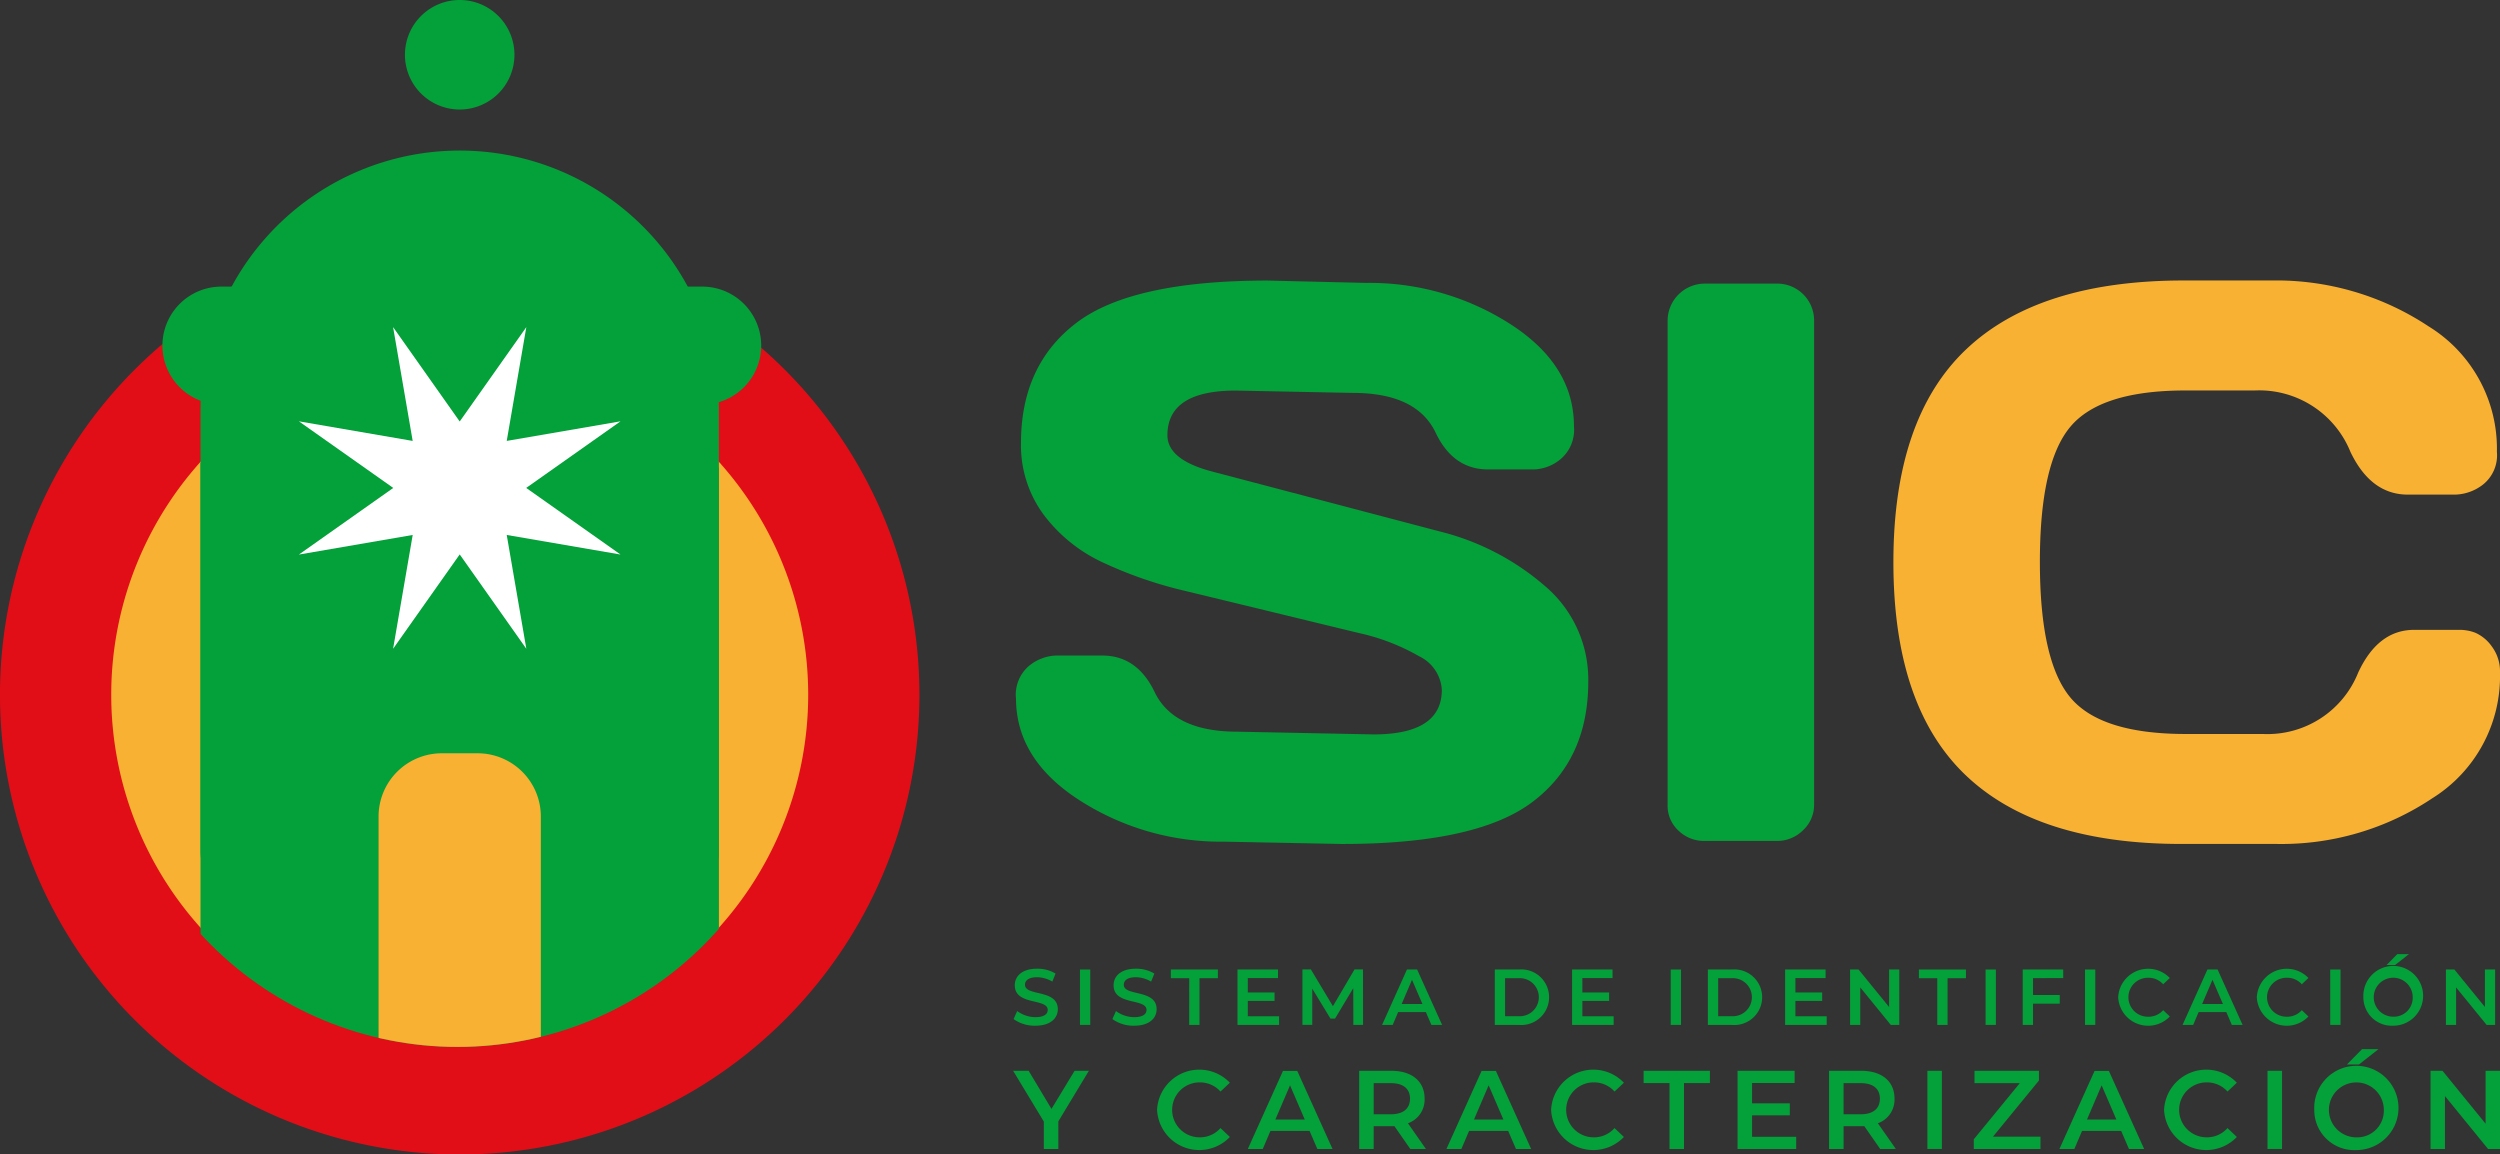 <svg id="Grupo_211" data-name="Grupo 211" xmlns="http://www.w3.org/2000/svg" xmlns:xlink="http://www.w3.org/1999/xlink" width="220.88" height="102" viewBox="0 0 220.88 102">
  <rect x="0" y="0" width="220.88" height="102" fill="#333333" stroke="none"/>
  <defs>
    <clipPath id="clip-path">
      <rect id="Rectángulo_94" data-name="Rectángulo 94" width="220.88" height="102" fill="none"/>
    </clipPath>
    <clipPath id="clip-path-2">
      <path id="Trazado_1587" data-name="Trazado 1587" d="M6.95,53.109A30.789,30.789,0,1,0,37.739,22.32,30.789,30.789,0,0,0,6.95,53.109" transform="translate(-6.95 -22.32)" fill="none"/>
    </clipPath>
  </defs>
  <g id="Grupo_182" data-name="Grupo 182" transform="translate(0 0)">
    <g id="Grupo_177" data-name="Grupo 177">
      <g id="Grupo_176" data-name="Grupo 176" clip-path="url(#clip-path)">
        <path id="Trazado_1544" data-name="Trazado 1544" d="M64.642,66.227l.316-.707a2.712,2.712,0,0,0,1.615.539c.762,0,1.083-.273,1.083-.637,0-1.057-2.909-.363-2.909-2.182,0-.791.629-1.462,1.973-1.462a3.106,3.106,0,0,1,1.629.432l-.287.708a2.716,2.716,0,0,0-1.349-.385c-.756,0-1.064.294-1.064.664,0,1.043,2.9.364,2.9,2.163,0,.783-.636,1.455-1.978,1.455a3.16,3.16,0,0,1-1.931-.587" transform="translate(24.912 23.808)" fill="#04a039"/>
        <rect id="Rectángulo_87" data-name="Rectángulo 87" width="0.909" height="4.896" transform="translate(95.417 85.657)" fill="#04a039"/>
        <path id="Trazado_1545" data-name="Trazado 1545" d="M70.943,66.227l.316-.707a2.712,2.712,0,0,0,1.615.539c.762,0,1.083-.273,1.083-.637,0-1.057-2.909-.363-2.909-2.182,0-.791.629-1.462,1.973-1.462a3.106,3.106,0,0,1,1.629.432l-.287.708a2.716,2.716,0,0,0-1.349-.385c-.756,0-1.064.294-1.064.664,0,1.043,2.9.364,2.9,2.163,0,.783-.636,1.455-1.978,1.455a3.159,3.159,0,0,1-1.931-.587" transform="translate(27.34 23.808)" fill="#04a039"/>
        <path id="Trazado_1546" data-name="Trazado 1546" d="M76.293,62.6H74.67v-.77h4.155v.77H77.2v4.127h-.91Z" transform="translate(28.777 23.827)" fill="#04a039"/>
        <path id="Trazado_1547" data-name="Trazado 1547" d="M82.594,65.963v.763H78.921v-4.9H82.5v.762H79.83v1.273h2.365v.749H79.83v1.349Z" transform="translate(30.415 23.827)" fill="#04a039"/>
        <path id="Trazado_1548" data-name="Trazado 1548" d="M87.56,66.726l-.008-3.246-1.607,2.686h-.406l-1.61-2.643v3.2h-.867v-4.9h.748l1.945,3.246,1.909-3.246h.749l.007,4.9Z" transform="translate(32.01 23.828)" fill="#04a039"/>
        <path id="Trazado_1549" data-name="Trazado 1549" d="M92.009,65.593H89.561l-.482,1.133h-.938l2.2-4.9h.895l2.211,4.9H92.5Zm-.3-.713-.924-2.14-.914,2.14Z" transform="translate(33.968 23.828)" fill="#04a039"/>
        <path id="Trazado_1550" data-name="Trazado 1550" d="M95.33,61.829h2.142a2.458,2.458,0,1,1,0,4.9H95.33Zm2.1,4.127a1.682,1.682,0,1,0,0-3.357H96.24v3.357Z" transform="translate(36.738 23.827)" fill="#04a039"/>
        <path id="Trazado_1551" data-name="Trazado 1551" d="M103.931,65.963v.763h-3.673v-4.9h3.576v.762h-2.667v1.273h2.365v.749h-2.365v1.349Z" transform="translate(38.638 23.827)" fill="#04a039"/>
        <rect id="Rectángulo_88" data-name="Rectángulo 88" width="0.91" height="4.896" transform="translate(147.611 85.657)" fill="#04a039"/>
        <path id="Trazado_1552" data-name="Trazado 1552" d="M108.917,61.829h2.142a2.458,2.458,0,1,1,0,4.9h-2.142Zm2.1,4.127a1.682,1.682,0,1,0,0-3.357h-1.189v3.357Z" transform="translate(41.975 23.827)" fill="#04a039"/>
        <path id="Trazado_1553" data-name="Trazado 1553" d="M117.518,65.963v.763h-3.673v-4.9h3.576v.762h-2.665v1.273h2.363v.749h-2.363v1.349Z" transform="translate(43.874 23.827)" fill="#04a039"/>
        <path id="Trazado_1554" data-name="Trazado 1554" d="M122.337,61.829v4.9h-.748l-2.7-3.315v3.315h-.9v-4.9h.748l2.7,3.315V61.829Z" transform="translate(45.469 23.828)" fill="#04a039"/>
        <path id="Trazado_1555" data-name="Trazado 1555" d="M124,62.6h-1.622v-.77h4.155v.77h-1.622v4.127H124Z" transform="translate(47.162 23.827)" fill="#04a039"/>
        <rect id="Rectángulo_89" data-name="Rectángulo 89" width="0.909" height="4.896" transform="translate(175.431 85.657)" fill="#04a039"/>
        <path id="Trazado_1556" data-name="Trazado 1556" d="M129.908,62.591v1.491h2.363v.769h-2.363v1.874H129v-4.9h3.576v.762Z" transform="translate(49.713 23.828)" fill="#04a039"/>
        <rect id="Rectángulo_90" data-name="Rectángulo 90" width="0.909" height="4.896" transform="translate(184.215 85.657)" fill="#04a039"/>
        <path id="Trazado_1557" data-name="Trazado 1557" d="M135.086,64.3a2.65,2.65,0,0,1,4.561-1.7l-.587.553a1.718,1.718,0,0,0-1.308-.574,1.721,1.721,0,1,0,0,3.441,1.7,1.7,0,0,0,1.308-.58l.587.56a2.65,2.65,0,0,1-4.561-1.7" transform="translate(52.06 23.809)" fill="#04a039"/>
        <path id="Trazado_1558" data-name="Trazado 1558" d="M143.059,65.593h-2.448l-.482,1.133h-.938l2.2-4.9h.895l2.211,4.9h-.952Zm-.3-.713-.924-2.14-.914,2.14Z" transform="translate(53.642 23.828)" fill="#04a039"/>
        <path id="Trazado_1559" data-name="Trazado 1559" d="M143.927,64.3a2.65,2.65,0,0,1,4.561-1.7l-.587.553a1.718,1.718,0,0,0-1.308-.574,1.721,1.721,0,1,0,0,3.441,1.7,1.7,0,0,0,1.308-.58l.587.56a2.65,2.65,0,0,1-4.561-1.7" transform="translate(55.467 23.809)" fill="#04a039"/>
        <rect id="Rectángulo_91" data-name="Rectángulo 91" width="0.91" height="4.896" transform="translate(205.879 85.657)" fill="#04a039"/>
        <path id="Trazado_1560" data-name="Trazado 1560" d="M150.723,64.656a2.641,2.641,0,1,1,2.638,2.517,2.508,2.508,0,0,1-2.638-2.517m4.358,0a1.721,1.721,0,1,0-1.721,1.721,1.668,1.668,0,0,0,1.721-1.721m-1.363-3.806h1.028l-1.218.959h-.755Z" transform="translate(58.086 23.45)" fill="#04a039"/>
        <path id="Trazado_1561" data-name="Trazado 1561" d="M160.336,61.829v4.9h-.748l-2.7-3.315v3.315h-.9v-4.9h.748l2.7,3.315V61.829Z" transform="translate(60.113 23.828)" fill="#04a039"/>
        <path id="Trazado_1562" data-name="Trazado 1562" d="M68.606,72.759V75.2H67.325V72.779L64.611,68.29h1.372L68,71.654l2.042-3.364h1.262Z" transform="translate(24.9 26.317)" fill="#04a039"/>
        <path id="Trazado_1563" data-name="Trazado 1563" d="M73.791,71.771a3.735,3.735,0,0,1,6.432-2.4l-.828.779a2.424,2.424,0,0,0-1.845-.809,2.427,2.427,0,1,0,0,4.854,2.4,2.4,0,0,0,1.845-.819l.828.788a3.735,3.735,0,0,1-6.432-2.4" transform="translate(28.438 26.29)" fill="#04a039"/>
        <path id="Trazado_1564" data-name="Trazado 1564" d="M85.034,73.6H81.58l-.68,1.6H79.577l3.109-6.9h1.263l3.117,6.9H85.725Zm-.424-1.007-1.3-3.019-1.293,3.019Z" transform="translate(30.667 26.318)" fill="#04a039"/>
        <path id="Trazado_1565" data-name="Trazado 1565" d="M91.2,75.2l-1.41-2.023a2.44,2.44,0,0,1-.266.01H87.963V75.2H86.68V68.29h2.841c1.815,0,2.94.927,2.94,2.456a2.209,2.209,0,0,1-1.47,2.181L92.58,75.2Zm-1.736-5.821h-1.5v2.753h1.5c1.125,0,1.708-.514,1.708-1.381s-.583-1.372-1.708-1.372" transform="translate(33.405 26.317)" fill="#04a039"/>
        <path id="Trazado_1566" data-name="Trazado 1566" d="M97.7,73.6H94.247l-.68,1.6H92.245l3.107-6.9h1.263l3.117,6.9H98.392Zm-.424-1.007-1.3-3.019-1.293,3.019Z" transform="translate(35.549 26.318)" fill="#04a039"/>
        <path id="Trazado_1567" data-name="Trazado 1567" d="M98.921,71.771a3.735,3.735,0,0,1,6.432-2.4l-.828.779a2.424,2.424,0,0,0-1.845-.809,2.427,2.427,0,1,0,0,4.854,2.4,2.4,0,0,0,1.845-.819l.828.788a3.735,3.735,0,0,1-6.432-2.4" transform="translate(38.122 26.29)" fill="#04a039"/>
        <path id="Trazado_1568" data-name="Trazado 1568" d="M107.109,69.375H104.82V68.29h5.859v1.085h-2.289V75.2h-1.281Z" transform="translate(40.396 26.317)" fill="#04a039"/>
        <path id="Trazado_1569" data-name="Trazado 1569" d="M115.992,74.121V75.2h-5.18V68.29h5.041v1.076h-3.759v1.8h3.335v1.056h-3.335v1.9Z" transform="translate(42.705 26.317)" fill="#04a039"/>
        <path id="Trazado_1570" data-name="Trazado 1570" d="M121.166,75.2l-1.41-2.023a2.441,2.441,0,0,1-.266.01h-1.559V75.2h-1.283V68.29h2.841c1.815,0,2.94.927,2.94,2.456a2.209,2.209,0,0,1-1.47,2.181l1.589,2.269Zm-1.736-5.821h-1.5v2.753h1.5c1.125,0,1.708-.514,1.708-1.381s-.583-1.372-1.708-1.372" transform="translate(44.954 26.317)" fill="#04a039"/>
        <rect id="Rectángulo_92" data-name="Rectángulo 92" width="1.281" height="6.906" transform="translate(170.288 94.608)" fill="#04a039"/>
        <path id="Trazado_1571" data-name="Trazado 1571" d="M131.768,74.111V75.2h-5.891v-.859l4.065-4.961h-4V68.29h5.693v.858l-4.065,4.964Z" transform="translate(48.511 26.317)" fill="#04a039"/>
        <path id="Trazado_1572" data-name="Trazado 1572" d="M136.793,73.6h-3.454l-.68,1.6h-1.322l3.106-6.9h1.265l3.117,6.9h-1.342Zm-.424-1.007-1.3-3.019-1.293,3.019Z" transform="translate(50.615 26.318)" fill="#04a039"/>
        <path id="Trazado_1573" data-name="Trazado 1573" d="M138.012,71.771a3.735,3.735,0,0,1,6.432-2.4l-.828.779a2.424,2.424,0,0,0-1.845-.809,2.427,2.427,0,1,0,0,4.854,2.4,2.4,0,0,0,1.845-.819l.828.788a3.735,3.735,0,0,1-6.432-2.4" transform="translate(53.187 26.29)" fill="#04a039"/>
        <rect id="Rectángulo_93" data-name="Rectángulo 93" width="1.283" height="6.906" transform="translate(200.339 94.608)" fill="#04a039"/>
        <path id="Trazado_1574" data-name="Trazado 1574" d="M147.591,72.275a3.723,3.723,0,1,1,3.72,3.552,3.535,3.535,0,0,1-3.72-3.552m6.146,0a2.426,2.426,0,1,0-2.426,2.427,2.353,2.353,0,0,0,2.426-2.427m-1.923-5.367h1.451l-1.718,1.352h-1.065Z" transform="translate(56.879 25.785)" fill="#04a039"/>
        <path id="Trazado_1575" data-name="Trazado 1575" d="M161.143,68.29V75.2h-1.054l-3.81-4.677V75.2h-1.272V68.29h1.056l3.808,4.676V68.29Z" transform="translate(59.737 26.317)" fill="#04a039"/>
        <path id="Trazado_1576" data-name="Trazado 1576" d="M64.791,54.8a3.348,3.348,0,0,1,1.2-2.9,3.992,3.992,0,0,1,2.336-.876h4.086q3.09,0,4.634,3.228,1.683,3.5,7.312,3.5l12.018.241q6.043,0,6.042-3.948a3.535,3.535,0,0,0-2.02-2.966,18.783,18.783,0,0,0-5.35-2.053q-3.329-.806-7.319-1.776t-8.012-1.941A37.287,37.287,0,0,1,72.467,42.8a13.771,13.771,0,0,1-5.23-4.225,10.31,10.31,0,0,1-2-6.328q0-6.9,4.91-10.626t16.892-3.727l8.721.208a23,23,0,0,1,12.686,3.621q5.648,3.622,5.648,9.048a3.4,3.4,0,0,1-1.2,2.918,3.9,3.9,0,0,1-2.3.892H106.5q-3.09,0-4.634-3.261-1.683-3.5-7.312-3.5l-10.335-.206q-6.043,0-6.043,3.948,0,2.163,3.933,3.2l9.263,2.437,10.838,2.854a22.421,22.421,0,0,1,9.329,4.836,10.815,10.815,0,0,1,3.819,8.441q0,6.9-4.926,10.627T93.561,67.673l-10.4-.205a23.071,23.071,0,0,1-12.7-3.623q-5.667-3.622-5.665-9.047" transform="translate(24.969 6.894)" fill="#04a039"/>
        <path id="Trazado_1577" data-name="Trazado 1577" d="M106.351,64.164V21.351a3.283,3.283,0,0,1,3.261-3.263H116a3.252,3.252,0,0,1,3.294,3.263V64.1a3.052,3.052,0,0,1-.977,2.283,3.226,3.226,0,0,1-2.318.945h-6.388a3.235,3.235,0,0,1-2.3-.91,2.976,2.976,0,0,1-.961-2.248" transform="translate(40.986 6.97)" fill="#04a039"/>
        <path id="Trazado_1578" data-name="Trazado 1578" d="M127.119,61.581q-6.369-6.095-6.369-18.8t6.419-18.8q6.419-6.095,19.255-6.094h7.717a24.35,24.35,0,0,1,13.891,4.051,12.68,12.68,0,0,1,6.039,11.084,3.308,3.308,0,0,1-1.241,2.907,4.2,4.2,0,0,1-2.411.877H166.2q-3.263,0-5.07-3.777a8.694,8.694,0,0,0-8.445-5.425h-6.114q-7.518,0-10.2,3.224t-2.678,11.935q0,8.711,2.678,11.95t10.2,3.242H153.4a8.63,8.63,0,0,0,8.413-5.418q1.75-3.782,4.943-3.782h4.085a3.871,3.871,0,0,1,1.322.255,3.524,3.524,0,0,1,1.444,1.191,3.673,3.673,0,0,1,.737,2.336,12.7,12.7,0,0,1-5.975,11.094,23.988,23.988,0,0,1-13.767,4.04h-8.379q-12.737,0-19.106-6.092" transform="translate(46.535 6.894)" fill="#f8b133"/>
        <path id="Trazado_1579" data-name="Trazado 1579" d="M81.233,55.607A40.617,40.617,0,1,1,40.617,14.99,40.616,40.616,0,0,1,81.233,55.607" transform="translate(0 5.777)" fill="#e10e17"/>
        <path id="Trazado_1580" data-name="Trazado 1580" d="M68.672,52.873A30.789,30.789,0,1,1,37.883,22.084,30.789,30.789,0,0,1,68.672,52.873" transform="translate(2.734 8.51)" fill="#f8b133"/>
        <path id="Trazado_1581" data-name="Trazado 1581" d="M12.788,71.509V32.546a22.9,22.9,0,1,1,45.8,0V71.509c0,12.733-45.8,12.733-45.8,0" transform="translate(4.928 3.657)" fill="#04a039"/>
        <path id="Trazado_1582" data-name="Trazado 1582" d="M32.894,68.952H29.729a5.586,5.586,0,0,1-5.586-5.586V46.66a5.586,5.586,0,0,1,5.586-5.586h3.166A5.586,5.586,0,0,1,38.48,46.66V63.366a5.586,5.586,0,0,1-5.586,5.586" transform="translate(9.304 15.829)" fill="#f8b133"/>
        <path id="Trazado_1583" data-name="Trazado 1583" d="M35.5,4.838A4.838,4.838,0,1,1,30.664,0,4.837,4.837,0,0,1,35.5,4.838" transform="translate(9.953 0)" fill="#04a039"/>
        <path id="Trazado_1584" data-name="Trazado 1584" d="M58.052,28.7H15.569a5.21,5.21,0,0,1,0-10.421H58.052a5.21,5.21,0,1,1,0,10.421" transform="translate(3.992 7.043)" fill="#04a039"/>
      </g>
    </g>
    <g id="Grupo_179" data-name="Grupo 179" transform="translate(9.628 30.921)">
      <g id="Grupo_178" data-name="Grupo 178" clip-path="url(#clip-path-2)">
        <path id="Trazado_1585" data-name="Trazado 1585" d="M40.744,96.072H30.633A17.845,17.845,0,0,1,12.788,78.227V27.681A17.845,17.845,0,0,1,30.633,9.836H40.744A17.845,17.845,0,0,1,58.589,27.681V78.227A17.845,17.845,0,0,1,40.744,96.072" transform="translate(-4.7 -27.131)" fill="#04a039"/>
        <path id="Trazado_1586" data-name="Trazado 1586" d="M32.894,80.963H29.729a5.586,5.586,0,0,1-5.586-5.586V53.628a5.587,5.587,0,0,1,5.586-5.587h3.166a5.587,5.587,0,0,1,5.586,5.587V75.377a5.586,5.586,0,0,1-5.586,5.586" transform="translate(-0.324 -12.408)" fill="#f8b133"/>
      </g>
    </g>
    <g id="Grupo_181" data-name="Grupo 181">
      <g id="Grupo_180" data-name="Grupo 180" clip-path="url(#clip-path)">
        <path id="Trazado_1588" data-name="Trazado 1588" d="M33.271,29.2l5.886-8.336L37.426,30.916l10.056-1.732-8.336,5.886,8.336,5.886L37.426,39.226l1.732,10.056-5.886-8.336-5.886,8.336,1.732-10.056L19.06,40.958,27.4,35.071,19.06,29.185l10.056,1.732L27.385,20.86Z" transform="translate(7.345 8.039)" fill="#fff"/>
      </g>
    </g>
  </g>
</svg>

